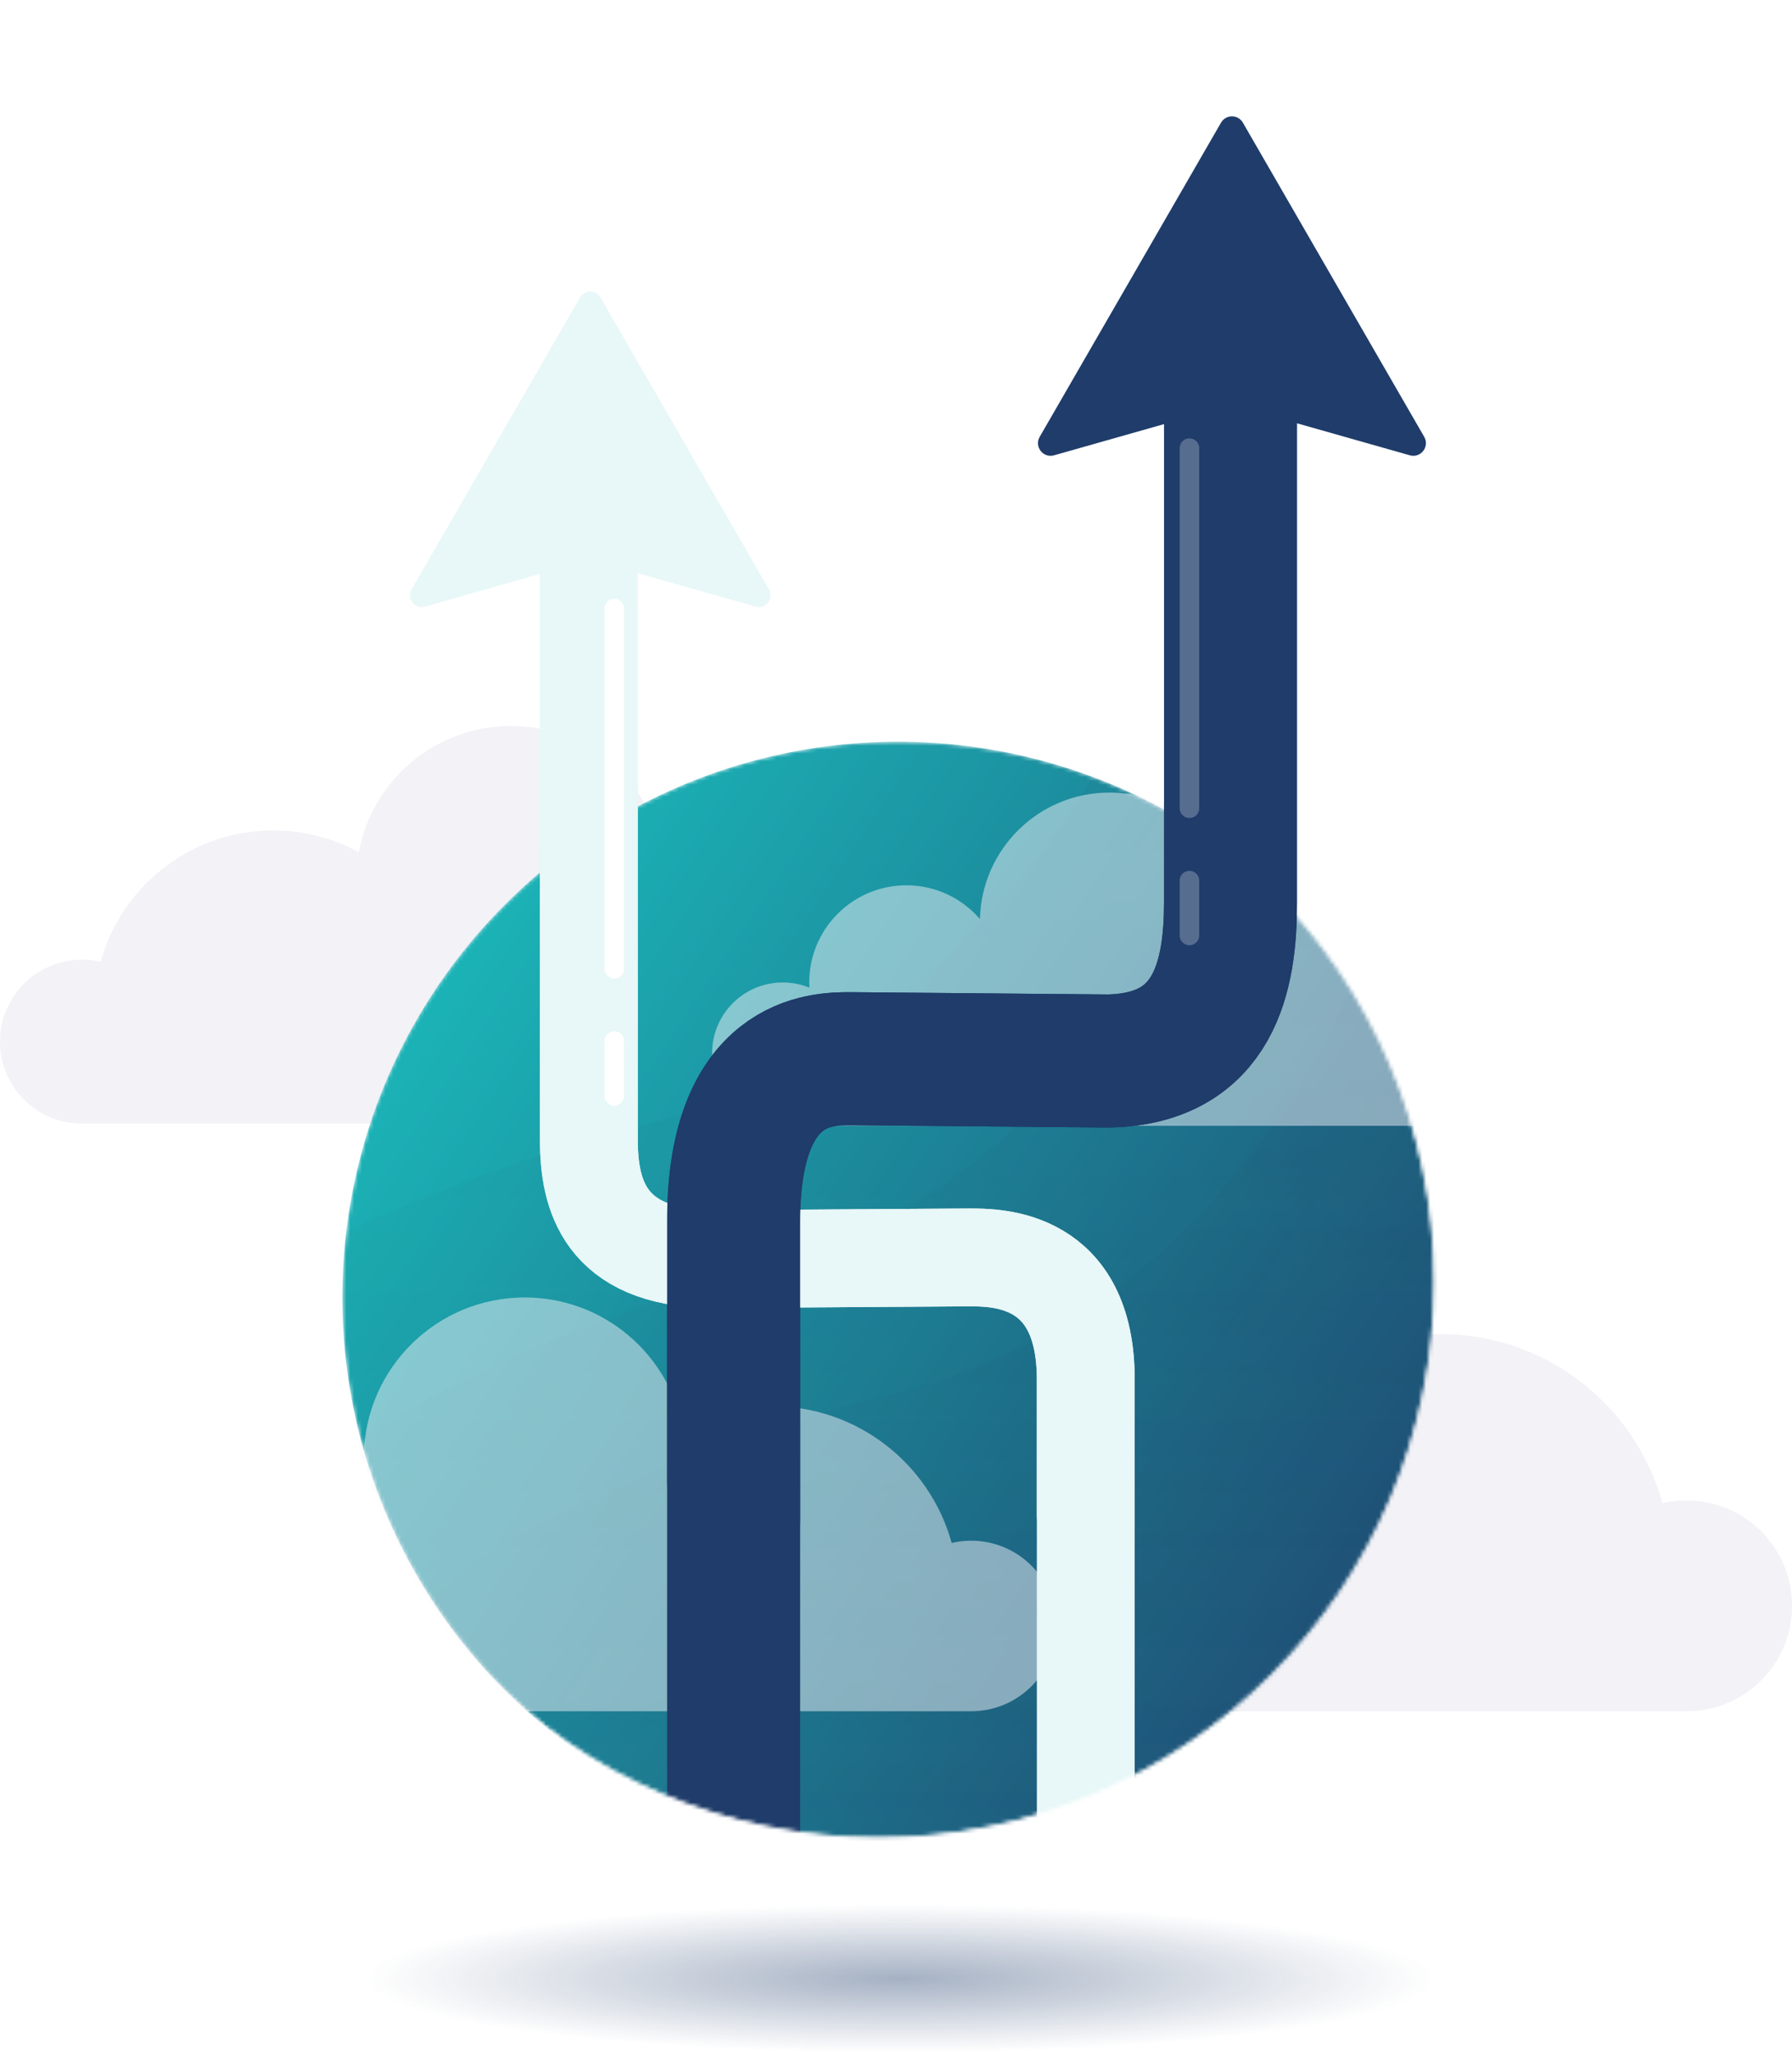 <svg width="458" height="525" viewBox="0 0 458 525" fill="none" xmlns="http://www.w3.org/2000/svg">
<ellipse opacity="0.4" cx="230" cy="505.502" rx="136" ry="19" fill="url(#paint0_radial_3443_3355)"/>
<path fill-rule="evenodd" clip-rule="evenodd" d="M25.718 245.759C31.063 226.402 48.8 212.188 69.856 212.188C77.773 212.188 85.221 214.197 91.716 217.734C95.131 199.39 111.221 185.502 130.554 185.502C152.052 185.502 169.539 202.673 170.049 224.048C175.479 217.753 183.515 213.768 192.481 213.768C208.835 213.768 222.093 227.026 222.093 243.38C222.093 243.911 222.079 244.439 222.051 244.963C224.556 243.943 227.297 243.38 230.168 243.38C242.063 243.38 251.705 253.023 251.705 264.917C251.705 276.811 242.063 286.453 230.168 286.453H221.832L222.093 287.07H20.93C9.371 287.07 0 277.699 0 266.139C0 254.58 9.371 245.209 20.93 245.209C22.578 245.209 24.18 245.399 25.718 245.759Z" fill="#F2F2F7"/>
<path fill-rule="evenodd" clip-rule="evenodd" d="M424.895 384.066C418.015 359.15 395.184 340.853 368.08 340.853C357.889 340.853 348.302 343.439 339.94 347.991C335.545 324.379 314.834 306.502 289.948 306.502C262.275 306.502 239.765 328.605 239.109 356.119C232.119 348.016 221.776 342.887 210.235 342.887C189.183 342.887 172.117 359.953 172.117 381.004C172.117 381.688 172.135 382.367 172.17 383.041C168.946 381.728 165.418 381.004 161.722 381.004C146.412 381.004 134 393.416 134 408.726C134 424.037 146.412 436.448 161.722 436.448H172.453L172.117 437.242H431.058C445.938 437.242 458 425.18 458 410.3C458 395.42 445.938 383.358 431.058 383.358C428.938 383.358 426.874 383.603 424.895 384.066Z" fill="#F2F2F7"/>
<mask id="mask0_3443_3355" style="mask-type:alpha" maskUnits="userSpaceOnUse" x="82" y="185" width="285" height="285">
<mask id="mask1_3443_3355" style="mask-type:alpha" maskUnits="userSpaceOnUse" x="82" y="185" width="285" height="285">
<circle cx="224.5" cy="327.502" r="142" fill="url(#paint1_linear_3443_3355)"/>
</mask>
<g mask="url(#mask1_3443_3355)">
<circle cx="224.5" cy="327.502" r="142" fill="url(#paint2_linear_3443_3355)"/>
<path opacity="0.5" d="M220 353.002C185 361.002 103.333 391.335 100 414.502C119 450.002 157.7 521.602 160.5 524.002C163.3 526.402 305.667 495.002 376.5 479.002C497 336.502 358.7 133.802 357.5 179.002C356 235.502 313.769 331.569 220 353.002Z" fill="url(#paint3_linear_3443_3355)" fill-opacity="0.15"/>
<path opacity="0.5" d="M185.586 321.532C150.561 330.179 68.836 362.965 65.5 388.006C84.514 426.377 123.241 503.767 126.043 506.361C128.845 508.956 271.314 475.016 342.198 457.722C462.784 303.697 324.385 84.604 323.184 133.46C321.683 194.529 279.422 298.365 185.586 321.532Z" fill="url(#paint4_linear_3443_3355)" fill-opacity="0.15"/>
<path opacity="0.5" d="M156.794 284.141C117.041 293.835 24.286 330.59 20.5 358.661C42.08 401.677 86.034 488.436 89.215 491.344C92.395 494.253 254.049 510.732 334.5 491.344C471.362 318.675 314.326 18.532 312.963 73.302C311.26 141.764 263.295 258.17 156.794 284.141Z" fill="url(#paint5_linear_3443_3355)" fill-opacity="0.15"/>
</g>
</mask>
<g mask="url(#mask0_3443_3355)">
<g filter="url(#filter0_i_3443_3355)">
<mask id="mask2_3443_3355" style="mask-type:alpha" maskUnits="userSpaceOnUse" x="82" y="185" width="285" height="285">
<circle cx="224.5" cy="327.502" r="142" fill="url(#paint6_linear_3443_3355)"/>
</mask>
<g mask="url(#mask2_3443_3355)">
<circle cx="224.5" cy="327.502" r="142" fill="url(#paint7_linear_3443_3355)"/>
<path opacity="0.5" d="M220 353.002C185 361.002 103.333 391.335 100 414.502C119 450.002 157.7 521.602 160.5 524.002C163.3 526.402 305.667 495.002 376.5 479.002C497 336.502 358.7 133.802 357.5 179.002C356 235.502 313.769 331.569 220 353.002Z" fill="url(#paint8_linear_3443_3355)" fill-opacity="0.15"/>
<path opacity="0.5" d="M185.586 321.532C150.561 330.179 68.836 362.965 65.5 388.006C84.514 426.377 123.241 503.767 126.043 506.361C128.845 508.956 271.314 475.016 342.198 457.722C462.784 303.697 324.385 84.604 323.184 133.46C321.683 194.529 279.422 298.365 185.586 321.532Z" fill="url(#paint9_linear_3443_3355)" fill-opacity="0.15"/>
<path opacity="0.5" d="M156.794 284.141C117.041 293.835 24.286 330.59 20.5 358.661C42.08 401.677 86.034 488.436 89.215 491.344C92.395 494.253 254.049 510.732 334.5 491.344C471.362 318.675 314.326 18.532 312.963 73.302C311.26 141.764 263.295 258.17 156.794 284.141Z" fill="url(#paint10_linear_3443_3355)" fill-opacity="0.15"/>
<g style="mix-blend-mode:overlay" opacity="0.5">
<path fill-rule="evenodd" clip-rule="evenodd" d="M366.441 249.015C361.961 232.788 347.092 220.872 329.441 220.872C322.804 220.872 316.561 222.557 311.116 225.521C308.253 210.144 294.766 198.502 278.559 198.502C260.537 198.502 245.878 212.896 245.451 230.815C240.899 225.537 234.163 222.197 226.647 222.197C212.937 222.197 201.823 233.311 201.823 247.021C201.823 247.466 201.835 247.908 201.858 248.347C199.758 247.492 197.461 247.021 195.053 247.021C185.083 247.021 177 255.103 177 265.074C177 275.045 185.083 283.128 195.053 283.128H202.042L201.823 283.645H370.454C380.145 283.645 388 275.789 388 266.099C388 256.409 380.145 248.553 370.454 248.553C369.073 248.553 367.73 248.713 366.441 249.015Z" fill="#F2F2F7"/>
</g>
<g style="mix-blend-mode:overlay" opacity="0.5">
<path fill-rule="evenodd" clip-rule="evenodd" d="M238.23 390.224C232.666 370.075 214.204 355.279 192.286 355.279C184.046 355.279 176.294 357.371 169.532 361.052C165.978 341.958 149.23 327.502 129.106 327.502C106.729 327.502 88.526 345.376 87.996 367.625C82.344 361.072 73.979 356.924 64.647 356.924C47.623 356.924 33.823 370.724 33.823 387.748C33.823 388.3 33.837 388.849 33.866 389.395C31.259 388.333 28.406 387.748 25.417 387.748C13.036 387.748 3 397.784 3 410.165C3 422.546 13.036 432.582 25.417 432.582H34.095L33.823 433.224H243.214C255.246 433.224 265 423.47 265 411.438C265 399.405 255.246 389.651 243.214 389.651C241.499 389.651 239.83 389.849 238.23 390.224Z" fill="#F2F2F7"/>
</g>
</g>
</g>
<path d="M150.5 111.502V291.216C150.5 305.129 154.348 321.268 181.673 321.714L247.674 321.268C254.89 321.268 277.5 321.268 277.5 352.433V471.002" stroke="#E8F7F7" stroke-width="25"/>
<path d="M314.5 58.502V230.455C314.5 248.992 310.652 270.496 283.327 271.089L217.326 270.496C210.11 270.496 187.5 270.496 187.5 312.02V470.002" stroke="#1F3C6A" stroke-width="34"/>
</g>
<mask id="mask3_3443_3355" style="mask-type:alpha" maskUnits="userSpaceOnUse" x="61" y="0" width="355" height="392">
<path d="M282 383.502C166.4 419.102 89.833 327.669 66 277.502L61 87.002C124.667 57.835 265.4 -0.398 319 0.002C372.6 0.402 405.667 142.502 415.5 213.502C419.167 255.335 397.6 347.902 282 383.502Z" fill="#D9D9D9"/>
</mask>
<g mask="url(#mask3_3443_3355)">
<path d="M148.265 76.002C149.42 74.002 152.307 74.002 153.462 76.002L196.53 150.598C197.877 152.931 195.705 155.72 193.113 154.985L151.682 143.234C151.147 143.082 150.58 143.082 150.045 143.234L108.614 154.985C106.022 155.72 103.85 152.931 105.197 150.598L148.265 76.002Z" fill="#E8F7F7"/>
<path d="M150.5 111.502V291.216C150.5 305.129 154.348 321.268 181.673 321.714L247.674 321.268C254.89 321.268 277.5 321.268 277.5 352.433V471.002" stroke="#E8F7F7" stroke-width="25"/>
<path d="M157 155.502V247.502M157 266.002V280.002" stroke="white" stroke-width="5" stroke-linecap="round"/>
<path d="M314.5 58.502V230.455C314.5 248.992 310.652 270.496 283.327 271.089L217.326 270.496C210.11 270.496 187.5 270.496 187.5 312.02V470.002" stroke="#1F3C6A" stroke-width="34"/>
<path d="M317.659 31.344C316.417 29.192 313.31 29.192 312.068 31.344L265.726 111.612C264.276 114.122 266.613 117.122 269.402 116.331L313.983 103.688C314.559 103.524 315.168 103.524 315.744 103.688L360.325 116.331C363.114 117.122 365.451 114.122 364.001 111.612L317.659 31.344Z" fill="#1F3C6A"/>
<path d="M304 114.502V206.502M304 225.002V239.002" stroke="#576D90" stroke-width="5" stroke-linecap="round"/>
</g>
<defs>
<filter id="filter0_i_3443_3355" x="82.5" y="185.502" width="284" height="284" filterUnits="userSpaceOnUse" color-interpolation-filters="sRGB">
<feFlood flood-opacity="0" result="BackgroundImageFix"/>
<feBlend mode="normal" in="SourceGraphic" in2="BackgroundImageFix" result="shape"/>
<feColorMatrix in="SourceAlpha" type="matrix" values="0 0 0 0 0 0 0 0 0 0 0 0 0 0 0 0 0 0 127 0" result="hardAlpha"/>
<feOffset dx="5" dy="4"/>
<feComposite in2="hardAlpha" operator="arithmetic" k2="-1" k3="1"/>
<feColorMatrix type="matrix" values="0 0 0 0 0.704 0 0 0 0 0.949 0 0 0 0 0.954 0 0 0 0.18 0"/>
<feBlend mode="normal" in2="shape" result="effect1_innerShadow_3443_3355"/>
</filter>
<radialGradient id="paint0_radial_3443_3355" cx="0" cy="0" r="1" gradientUnits="userSpaceOnUse" gradientTransform="translate(230 505.502) rotate(90) scale(19 136)">
<stop stop-color="#1F3C6A"/>
<stop offset="1" stop-color="#1F3C6A" stop-opacity="0"/>
</radialGradient>
<linearGradient id="paint1_linear_3443_3355" x1="58.5" y1="313.502" x2="351" y2="510.502" gradientUnits="userSpaceOnUse">
<stop stop-color="#1BB4B7"/>
<stop offset="1" stop-color="#1F3C6A"/>
</linearGradient>
<linearGradient id="paint2_linear_3443_3355" x1="58.5" y1="313.502" x2="351" y2="510.502" gradientUnits="userSpaceOnUse">
<stop stop-color="#1BB4B7"/>
<stop offset="1" stop-color="#1F3C6A"/>
</linearGradient>
<linearGradient id="paint3_linear_3443_3355" x1="262.884" y1="172.565" x2="262.884" y2="524.132" gradientUnits="userSpaceOnUse">
<stop stop-color="#1F3C6A"/>
<stop offset="1" stop-color="#222E3A" stop-opacity="0"/>
</linearGradient>
<linearGradient id="paint4_linear_3443_3355" x1="228.5" y1="126.502" x2="228.5" y2="506.502" gradientUnits="userSpaceOnUse">
<stop stop-color="#1F3C6A"/>
<stop offset="1" stop-color="#222E3A" stop-opacity="0"/>
</linearGradient>
<linearGradient id="paint5_linear_3443_3355" x1="205.5" y1="65.502" x2="205.5" y2="491.502" gradientUnits="userSpaceOnUse">
<stop stop-color="#1F3C6A"/>
<stop offset="1" stop-color="#222E3A" stop-opacity="0"/>
</linearGradient>
<linearGradient id="paint6_linear_3443_3355" x1="58.5" y1="313.502" x2="351" y2="510.502" gradientUnits="userSpaceOnUse">
<stop stop-color="#1BB4B7"/>
<stop offset="1" stop-color="#1F3C6A"/>
</linearGradient>
<linearGradient id="paint7_linear_3443_3355" x1="58.5" y1="313.502" x2="351" y2="510.502" gradientUnits="userSpaceOnUse">
<stop stop-color="#1BB4B7"/>
<stop offset="1" stop-color="#1F3C6A"/>
</linearGradient>
<linearGradient id="paint8_linear_3443_3355" x1="262.884" y1="172.565" x2="262.884" y2="524.132" gradientUnits="userSpaceOnUse">
<stop stop-color="#1F3C6A"/>
<stop offset="1" stop-color="#222E3A" stop-opacity="0"/>
</linearGradient>
<linearGradient id="paint9_linear_3443_3355" x1="228.5" y1="126.502" x2="228.5" y2="506.502" gradientUnits="userSpaceOnUse">
<stop stop-color="#1F3C6A"/>
<stop offset="1" stop-color="#222E3A" stop-opacity="0"/>
</linearGradient>
<linearGradient id="paint10_linear_3443_3355" x1="205.5" y1="65.502" x2="205.5" y2="491.502" gradientUnits="userSpaceOnUse">
<stop stop-color="#1F3C6A"/>
<stop offset="1" stop-color="#222E3A" stop-opacity="0"/>
</linearGradient>
</defs>
</svg>
